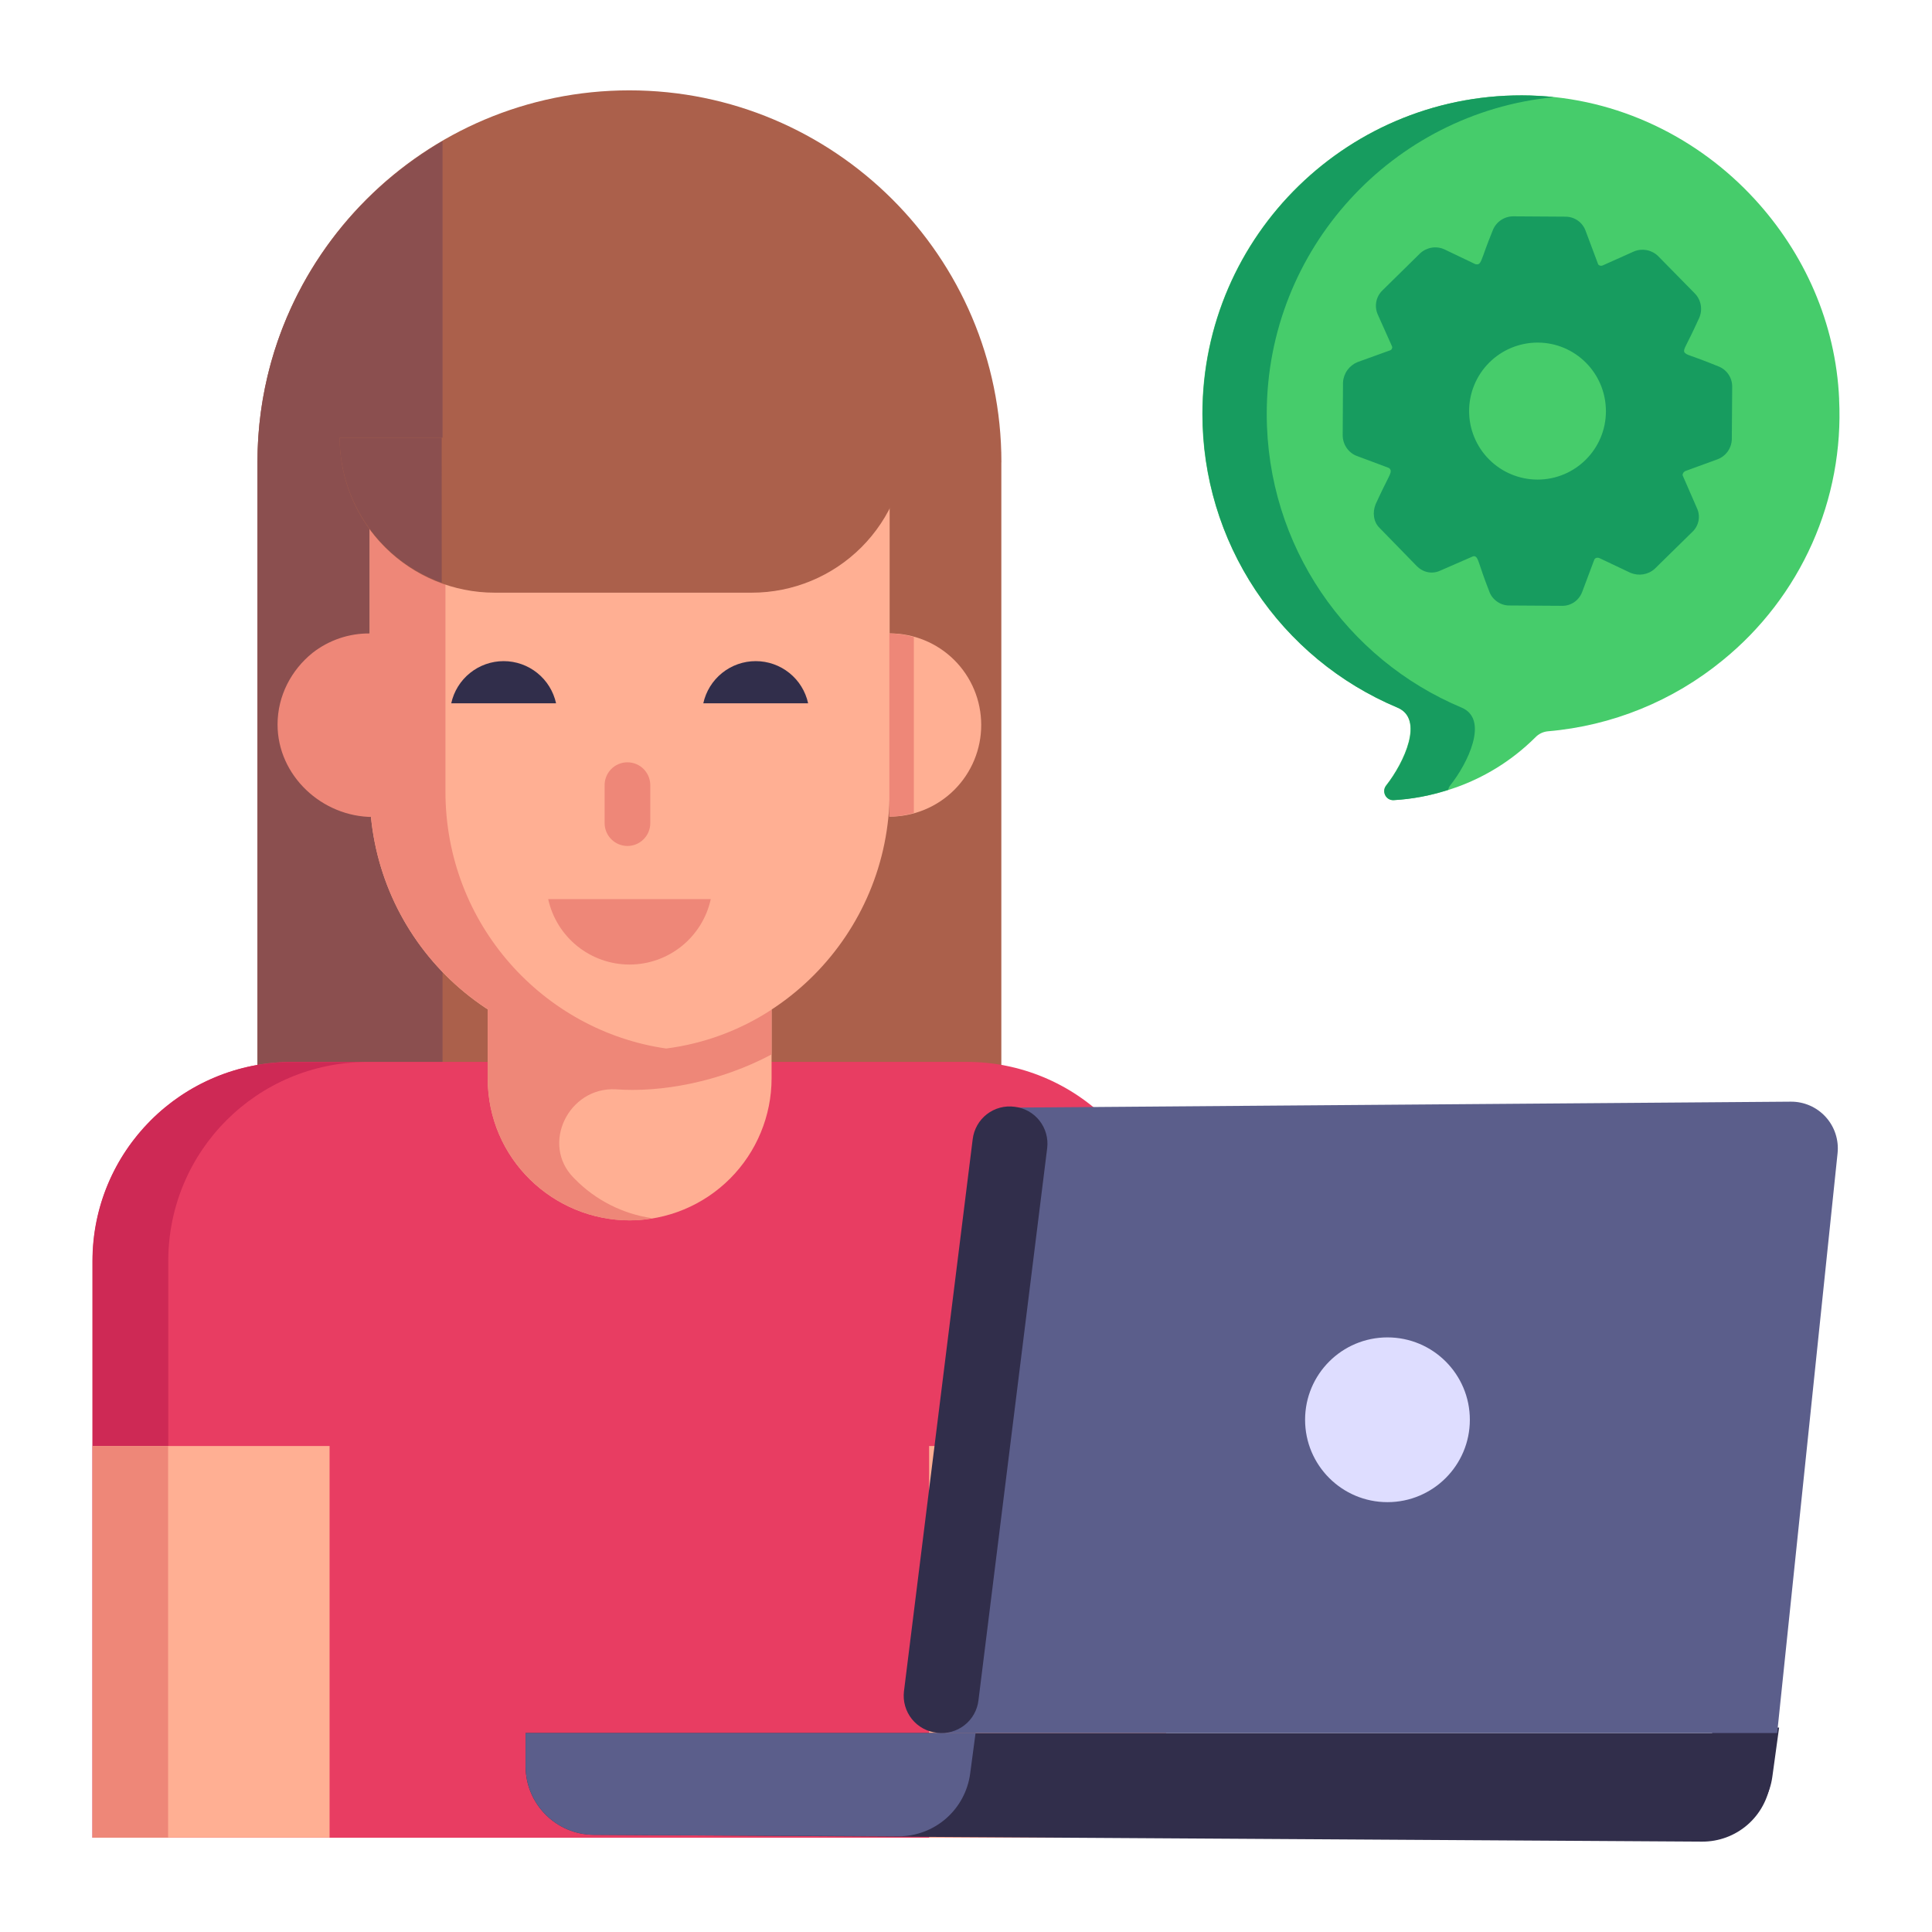 <svg width="86" height="86" viewBox="0 0 86 86" fill="none" xmlns="http://www.w3.org/2000/svg">
<path d="M44.573 20.58V51.967H11.461V20.58C11.461 11.436 18.876 4.022 28.018 4.022C37.1 4.022 44.576 11.389 44.576 20.58H44.573Z" fill="#AB604B"/>
<path d="M19.699 6.28C14.777 9.152 11.459 14.474 11.459 20.58V51.967H19.699V6.28Z" fill="#8B4F4F"/>
<path d="M51.91 56.127V81.804H4.123V56.129C4.124 53.779 5.058 51.526 6.719 49.865C8.38 48.204 10.633 47.27 12.983 47.269H43.049C45.398 47.27 47.651 48.204 49.312 49.865C50.974 51.526 51.907 53.779 51.908 56.129L51.91 56.127Z" fill="#E83D62"/>
<path d="M16.35 47.274C11.45 47.274 7.49 51.233 7.49 56.134V81.804H4.115V56.134C4.115 51.233 8.091 47.274 12.991 47.274H16.35Z" fill="#CE2955"/>
<path d="M34.346 42.938V47.998C34.345 49.672 33.68 51.278 32.497 52.464C31.314 53.649 29.709 54.317 28.034 54.321C24.633 54.321 21.711 51.593 21.711 47.998V42.938H34.346Z" fill="#FFAF93"/>
<path d="M39.601 20.387V35.232C39.601 41.583 34.473 46.81 28.035 46.81C26.514 46.81 25.008 46.511 23.604 45.93C22.199 45.348 20.922 44.495 19.847 43.42C18.772 42.345 17.919 41.068 17.337 39.663C16.756 38.259 16.457 36.753 16.457 35.232V20.385L39.601 20.387Z" fill="#FFAF93"/>
<path d="M43.677 32.261C43.679 32.799 43.574 33.331 43.369 33.828C43.164 34.325 42.863 34.776 42.483 35.156C42.103 35.536 41.652 35.838 41.155 36.042C40.658 36.247 40.125 36.352 39.588 36.35V28.195C40.124 28.192 40.654 28.296 41.15 28.499C41.646 28.702 42.097 29.002 42.477 29.379C42.856 29.757 43.158 30.206 43.364 30.701C43.57 31.195 43.676 31.726 43.677 32.261Z" fill="#FFAF93"/>
<path d="M40.679 28.359C40.324 28.255 39.958 28.2 39.588 28.195V36.35C39.97 36.35 40.33 36.282 40.679 36.188V28.359ZM25.535 52.427L25.583 52.476C26.51 53.422 27.722 54.038 29.033 54.227C28.707 54.292 28.379 54.324 28.035 54.324C24.645 54.324 21.707 51.595 21.707 47.996V44.923C20.093 43.873 18.767 42.436 17.85 40.742C16.934 39.049 16.456 37.153 16.459 35.227L16.605 36.367C14.334 36.367 12.355 34.525 12.355 32.252C12.355 30.96 12.977 29.816 13.91 29.063C14.637 28.494 15.536 28.188 16.459 28.197V20.382H19.828V35.229C19.828 41.158 24.202 45.89 29.654 46.673C31.33 46.459 32.934 45.866 34.347 44.941V46.935C32.035 48.17 29.398 48.642 27.397 48.488C25.304 48.39 24.063 50.939 25.535 52.427Z" fill="#EE8778"/>
<path d="M28.946 34.989V36.641C28.946 36.91 28.839 37.169 28.648 37.359C28.458 37.55 28.199 37.657 27.93 37.657C27.661 37.657 27.402 37.55 27.212 37.359C27.021 37.169 26.914 36.91 26.914 36.641V34.989C26.909 34.852 26.931 34.716 26.98 34.588C27.028 34.46 27.102 34.343 27.197 34.245C27.291 34.146 27.405 34.068 27.531 34.014C27.657 33.96 27.792 33.933 27.929 33.933C28.066 33.933 28.201 33.96 28.327 34.014C28.453 34.068 28.567 34.146 28.662 34.245C28.756 34.343 28.83 34.46 28.879 34.588C28.927 34.716 28.951 34.852 28.946 34.989ZM24.402 40.024C24.583 40.849 25.041 41.587 25.699 42.117C26.357 42.646 27.176 42.935 28.021 42.935C28.866 42.935 29.685 42.646 30.343 42.117C31.001 41.587 31.458 40.849 31.639 40.024H24.402Z" fill="#EE8778"/>
<path d="M24.753 31.307C24.636 30.775 24.341 30.298 23.917 29.957C23.492 29.615 22.964 29.429 22.419 29.429C21.875 29.429 21.346 29.615 20.922 29.957C20.497 30.298 20.202 30.775 20.086 31.307H24.753ZM35.973 31.307C35.857 30.775 35.562 30.298 35.138 29.957C34.713 29.615 34.185 29.429 33.64 29.429C33.095 29.429 32.567 29.615 32.142 29.957C31.718 30.298 31.423 30.775 31.306 31.307H35.973Z" fill="#312E4B"/>
<path d="M40.364 19.483C40.364 21.313 39.637 23.068 38.343 24.362C37.05 25.655 35.295 26.382 33.465 26.382H22.019C20.189 26.382 18.434 25.655 17.14 24.362C15.846 23.068 15.119 21.313 15.119 19.483" fill="#AB604B"/>
<path d="M19.661 19.483H15.119C15.122 20.895 15.56 22.273 16.372 23.428C17.185 24.584 18.334 25.461 19.663 25.941L19.661 19.483Z" fill="#8B4F4F"/>
<path d="M4.121 64.367H14.671V81.799H4.121V64.367ZM41.358 64.367H51.908V81.799H41.358V64.367Z" fill="#FFAF93"/>
<path d="M4.121 64.367H7.483V81.799H4.121V64.367Z" fill="#EE8778"/>
<path d="M26.434 81.674L75.762 81.977C76.505 81.982 77.224 81.716 77.785 81.23C78.346 80.743 78.71 80.068 78.81 79.332L79.108 77.144H23.396V78.62C23.396 80.3 24.753 81.664 26.434 81.674Z" fill="#312E4B"/>
<path d="M43.426 77.144L43.185 78.95C43.082 79.725 42.7 80.435 42.111 80.949C41.521 81.463 40.765 81.744 39.983 81.74L26.437 81.676C25.629 81.672 24.856 81.348 24.286 80.775C23.716 80.202 23.396 79.427 23.396 78.618V77.144H43.426Z" fill="#5B5E8B"/>
<path d="M73.088 81.715L75.825 81.744C77.389 81.744 78.683 80.601 78.892 79.097L79.194 76.9H76.247L75.945 79.097C75.734 80.541 74.532 81.653 73.088 81.715Z" fill="#312E4B"/>
<path d="M79.108 77.144L81.797 51.329C81.827 51.039 81.795 50.745 81.704 50.468C81.614 50.191 81.465 49.936 81.269 49.72C81.073 49.504 80.833 49.331 80.566 49.214C80.299 49.097 80.01 49.037 79.718 49.039L45.047 49.304L41.711 77.144H79.108Z" fill="#5B5E8B"/>
<path d="M43.298 50.709L40.238 75.29C40.212 75.509 40.23 75.73 40.291 75.941C40.351 76.152 40.453 76.349 40.59 76.521C40.728 76.692 40.898 76.835 41.091 76.939C41.284 77.044 41.496 77.11 41.715 77.132C41.931 77.159 42.15 77.142 42.359 77.084C42.569 77.025 42.765 76.926 42.936 76.791C43.107 76.657 43.25 76.49 43.356 76.3C43.462 76.11 43.53 75.901 43.555 75.685L46.614 51.105C46.64 50.889 46.623 50.67 46.564 50.461C46.506 50.251 46.406 50.056 46.272 49.885C46.137 49.714 45.971 49.571 45.781 49.465C45.591 49.359 45.382 49.292 45.166 49.267C44.948 49.237 44.727 49.251 44.514 49.307C44.302 49.364 44.103 49.463 43.929 49.597C43.756 49.731 43.61 49.899 43.502 50.09C43.394 50.282 43.324 50.492 43.298 50.711V50.709Z" fill="#312E4B"/>
<path d="M61.761 66.866C63.786 66.866 65.428 65.224 65.428 63.199C65.428 61.173 63.786 59.532 61.761 59.532C59.736 59.532 58.094 61.173 58.094 63.199C58.094 65.224 59.736 66.866 61.761 66.866Z" fill="#DEDDFF"/>
<path d="M81.865 17.771C81.975 19.977 81.563 22.178 80.664 24.196C79.764 26.214 78.403 27.992 76.689 29.386C74.472 31.206 71.755 32.31 68.897 32.553C68.687 32.574 68.491 32.669 68.346 32.821C66.071 35.081 63.395 35.542 62.025 35.617C61.685 35.633 61.49 35.231 61.699 34.963C62.502 33.939 63.403 31.997 62.204 31.497C59.63 30.416 57.432 28.599 55.887 26.273C54.342 23.947 53.518 21.217 53.52 18.425C53.52 10.467 60.091 4.029 68.123 4.251C72.021 4.355 75.589 6.125 78.103 8.861C80.305 11.256 81.718 14.365 81.867 17.769L81.865 17.771Z" fill="#46CC6B"/>
<path d="M64.552 34.963C64.508 35.02 64.477 35.087 64.463 35.158C63.679 35.416 62.864 35.571 62.039 35.617C61.698 35.633 61.489 35.231 61.713 34.963C62.521 33.931 63.42 32.005 62.203 31.497C59.63 30.416 57.434 28.598 55.891 26.272C54.348 23.946 53.527 21.216 53.531 18.425C53.531 10.467 60.106 4.029 68.122 4.251C68.463 4.267 68.82 4.28 69.162 4.326C61.995 5.024 56.387 11.078 56.387 18.425C56.387 24.315 59.957 29.357 65.058 31.497C66.302 32.016 65.326 33.996 64.552 34.963Z" fill="#179C5F"/>
<path d="M76.505 16.314C75.097 15.741 75.139 15.844 74.977 15.684C74.921 15.517 75.022 15.506 75.635 14.156C75.715 13.978 75.74 13.781 75.708 13.59C75.677 13.398 75.589 13.219 75.457 13.077L73.808 11.399C73.671 11.264 73.496 11.173 73.307 11.135C73.118 11.098 72.923 11.116 72.744 11.188L71.335 11.818C71.29 11.834 71.23 11.834 71.215 11.818C71.186 11.818 71.126 11.774 71.126 11.729L70.586 10.289C70.523 10.104 70.404 9.942 70.246 9.827C70.087 9.712 69.897 9.648 69.701 9.645L67.365 9.63C67.168 9.629 66.976 9.687 66.813 9.797C66.65 9.907 66.524 10.063 66.451 10.245C65.88 11.636 65.964 11.818 65.672 11.758L64.293 11.099C64.116 11.019 63.919 10.993 63.727 11.025C63.535 11.057 63.356 11.145 63.214 11.277L61.536 12.928C61.397 13.062 61.302 13.236 61.265 13.426C61.227 13.616 61.248 13.813 61.325 13.99L61.955 15.399C61.986 15.444 61.971 15.504 61.955 15.519C61.955 15.55 61.911 15.594 61.836 15.61L60.426 16.119C60.245 16.194 60.089 16.317 59.975 16.476C59.861 16.635 59.794 16.823 59.782 17.018L59.768 19.371C59.768 19.775 60.008 20.134 60.368 20.285L61.806 20.823C61.866 20.84 61.88 20.898 61.895 20.913C61.952 21.08 61.804 21.193 61.236 22.441C61.087 22.801 61.132 23.236 61.416 23.506L63.065 25.198C63.349 25.484 63.754 25.573 64.128 25.393L65.536 24.779C65.582 24.748 65.641 24.763 65.656 24.763C65.826 24.851 65.786 25.031 66.286 26.308C66.406 26.681 66.781 26.952 67.17 26.952L69.507 26.967C69.912 26.983 70.271 26.743 70.422 26.366L70.961 24.929C70.977 24.869 71.035 24.839 71.05 24.839C71.066 24.823 71.141 24.823 71.186 24.839L72.578 25.498C72.939 25.648 73.357 25.589 73.657 25.32L75.337 23.671C75.478 23.537 75.573 23.362 75.608 23.171C75.643 22.979 75.616 22.782 75.531 22.607L74.917 21.198C74.886 21.153 74.9 21.093 74.917 21.078C74.917 21.049 74.962 21.003 75.006 20.973L76.445 20.448C76.628 20.381 76.786 20.261 76.901 20.104C77.015 19.946 77.081 19.759 77.089 19.564L77.106 17.211C77.107 17.019 77.051 16.83 76.944 16.67C76.837 16.51 76.684 16.386 76.505 16.314ZM68.444 21.348C68.043 21.348 67.647 21.269 67.277 21.115C66.907 20.962 66.571 20.738 66.288 20.454C66.005 20.171 65.78 19.835 65.627 19.465C65.474 19.095 65.395 18.699 65.395 18.299C65.395 17.898 65.474 17.502 65.627 17.132C65.78 16.762 66.005 16.426 66.288 16.143C66.571 15.86 66.907 15.635 67.277 15.482C67.647 15.329 68.043 15.25 68.444 15.25C70.122 15.25 71.485 16.613 71.485 18.307C71.485 19.985 70.122 21.348 68.444 21.348Z" fill="#179C5F"/>
</svg>
